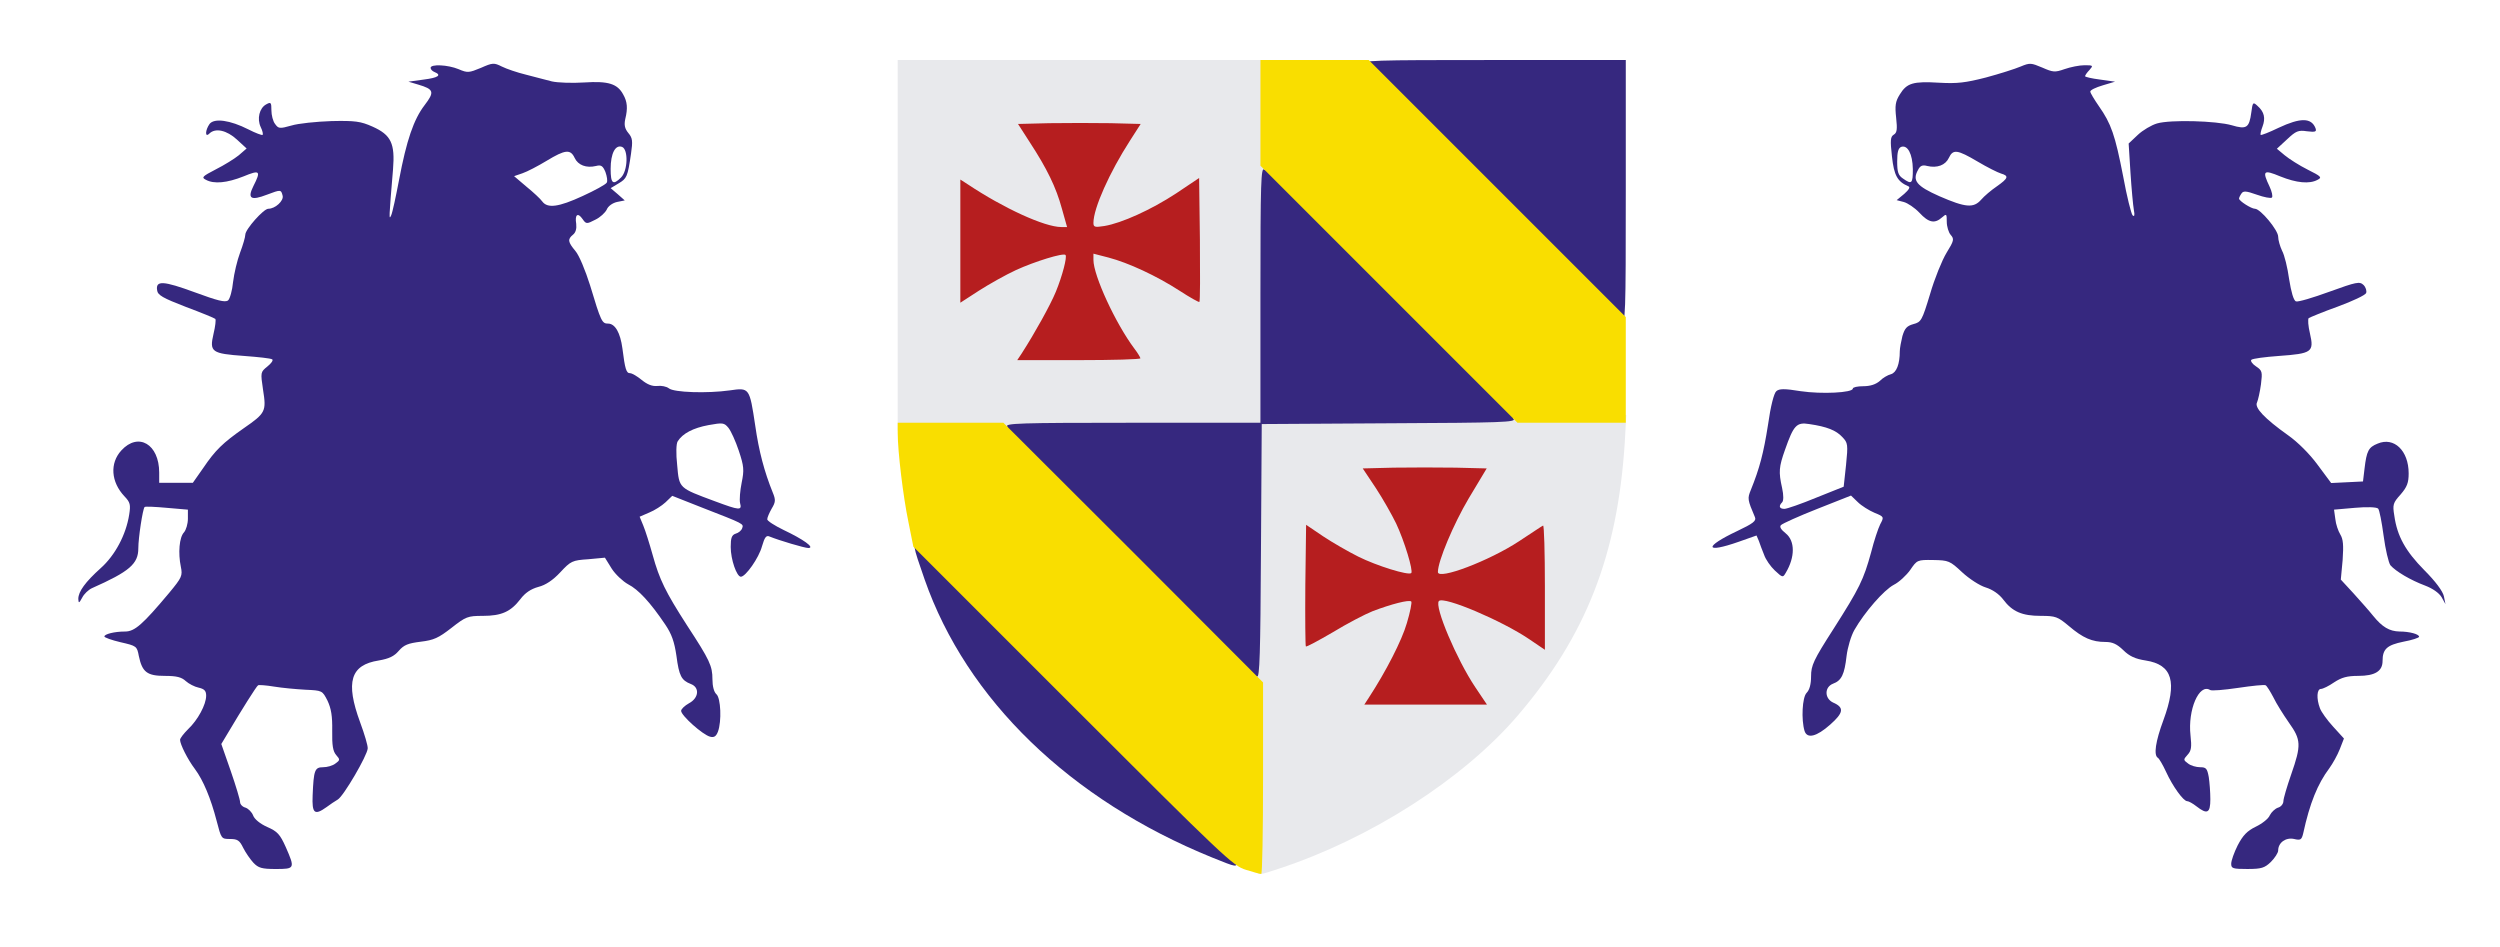 <?xml version="1.0" encoding="UTF-8"?>
<!DOCTYPE svg PUBLIC '-//W3C//DTD SVG 1.0//EN'
          'http://www.w3.org/TR/2001/REC-SVG-20010904/DTD/svg10.dtd'>
<svg height="363" version="1.0" viewBox="0 0 958 363" width="958" xmlns="http://www.w3.org/2000/svg" xmlns:xlink="http://www.w3.org/1999/xlink"
><g fill="#36287f"
  ><path d="M97.1 330.6 c-1.2 -1.3 -3 -3.9 -3.9 -5.7 -1.4 -2.9 -2.2 -3.4 -5.1 -3.4 -3.3 0 -3.3 -0.1 -5.1 -7 -2.2 -8.5 -5.1 -15.5 -8.3 -19.8 -2.8 -3.7 -5.7 -9.5 -5.7 -11.2 0 -0.6 1.4 -2.4 3.1 -4.1 3.7 -3.5 6.9 -9.4 6.9 -12.8 0 -1.9 -0.7 -2.6 -2.9 -3.1 -1.5 -0.3 -3.8 -1.5 -4.9 -2.5 -1.6 -1.5 -3.5 -2 -8 -2 -6.8 0 -8.7 -1.4 -10 -7.6 -0.7 -3.8 -0.9 -3.9 -7 -5.3 -3.4 -0.8 -6.2 -1.8 -6.2 -2.2 0 -0.9 3.8 -1.9 7.9 -1.9 3.7 0 6.7 -2.6 17 -14.9 4.8 -5.8 5.1 -6.5 4.4 -9.9 -1.1 -5.3 -0.6 -11.3 1.2 -13.2 0.8 -0.9 1.5 -3.3 1.5 -5.2 l0 -3.5 -8.1 -0.7 c-4.4 -0.4 -8.3 -0.6 -8.5 -0.3 -0.7 0.7 -2.4 11.8 -2.4 15.8 0 6 -3.4 8.9 -17.8 15.3 -1.3 0.6 -3 2.2 -3.7 3.6 -1.2 2.2 -1.4 2.3 -1.5 0.5 0 -2.8 2.7 -6.5 8.6 -11.8 5.5 -4.9 9.7 -12.8 10.9 -20.5 0.6 -3.8 0.4 -4.7 -1.8 -7 -5.2 -5.5 -5.7 -12.7 -1.2 -17.6 6.5 -7.1 14.5 -2.4 14.5 8.5 l0 3.9 6.5 0 6.4 0 4 -5.7 c4.6 -6.8 7.5 -9.6 15.5 -15.2 8.4 -5.8 8.7 -6.5 7.4 -14.7 -1 -6.8 -1 -6.8 1.7 -9 1.5 -1.2 2.3 -2.4 1.8 -2.7 -0.6 -0.4 -5.4 -0.9 -10.7 -1.3 -12.5 -0.9 -13.4 -1.5 -11.8 -8.4 0.7 -2.9 1 -5.5 0.7 -5.8 -0.3 -0.3 -5.4 -2.4 -11.3 -4.6 -8.8 -3.4 -10.8 -4.5 -11 -6.4 -0.6 -3.8 2.4 -3.6 14.4 0.8 8.7 3.2 11.7 4 12.8 3.1 0.7 -0.6 1.6 -3.8 1.9 -7 0.4 -3.3 1.6 -8.4 2.7 -11.3 1.1 -2.9 2 -6 2 -6.9 0 -2 7 -9.9 8.8 -9.9 2.7 0 6 -3.1 5.5 -5 -0.6 -2.4 -0.7 -2.4 -6 -0.4 -6.2 2.4 -7.6 1.5 -5.2 -3.3 3 -5.9 2.5 -6.3 -3.8 -3.7 -6.3 2.5 -11.3 3 -14.4 1.3 -1.8 -0.9 -1.4 -1.3 3.8 -4 3.2 -1.6 7.2 -4.1 8.8 -5.4 l3 -2.6 -3.7 -3.4 c-3.9 -3.6 -8.3 -4.6 -10.6 -2.3 -1.7 1.7 -1.6 -1.3 0.1 -3.7 1.8 -2.3 7.8 -1.5 14.9 2.1 2.7 1.4 5.2 2.3 5.4 2.1 0.3 -0.2 0 -1.6 -0.7 -3 -1.5 -3.2 -0.5 -7.3 2.1 -8.7 1.8 -1 2 -0.8 2 2.3 0 1.8 0.6 4.2 1.4 5.2 1.3 1.8 1.7 1.9 6.3 0.6 2.6 -0.8 9.5 -1.5 15.3 -1.7 9.1 -0.2 11.2 0.1 15.7 2.1 7.2 3.2 8.7 6.5 7.9 16.4 -1.6 19 -1.6 19.6 -0.7 17.6 0.5 -1.1 1.8 -7.2 3 -13.5 2.9 -15.3 5.6 -23.2 9.8 -28.7 3.9 -5.1 3.6 -6.1 -2.5 -7.9 l-3.7 -1.1 5.8 -0.8 c5.6 -0.7 7.1 -1.7 4.2 -2.9 -0.8 -0.3 -1.5 -1 -1.5 -1.6 0 -1.5 6.6 -1.2 10.7 0.5 3.5 1.5 4 1.4 8.6 -0.5 4.5 -2 5 -2 8 -0.5 1.8 0.9 5.9 2.3 9.2 3.1 3.3 0.9 7.8 2 10 2.6 2.2 0.5 7.8 0.7 12.4 0.4 9.2 -0.6 12.7 0.5 14.9 4.6 1.6 2.8 1.8 5.3 0.8 9.4 -0.5 2.3 -0.2 3.7 1.2 5.4 1.6 1.9 1.7 3.1 1 7.9 -1.3 8.9 -1.6 9.5 -4.8 11.4 l-3 1.8 2.7 2.3 2.7 2.4 -3 0.6 c-1.7 0.4 -3.4 1.6 -3.9 2.9 -0.6 1.2 -2.5 3 -4.4 3.9 -3.3 1.7 -3.5 1.7 -4.9 -0.3 -1.8 -2.6 -3 -1.7 -2.4 1.9 0.2 1.8 -0.2 3.3 -1.2 4.1 -2.2 1.8 -2 2.8 0.9 6.3 1.4 1.6 3.8 7.4 5.6 13.1 4.2 14 4.6 14.7 6.9 14.7 2.7 0 4.7 3.5 5.5 9.5 1 8 1.5 9.5 2.9 9.5 0.8 0 2.8 1.2 4.5 2.6 2.1 1.7 4 2.5 6 2.3 1.5 -0.2 3.5 0.2 4.4 0.9 1.9 1.6 14.7 2 23.3 0.8 7.6 -1.1 7.6 -1.1 9.8 13.5 1.4 9.8 3.5 17.7 6.7 25.6 1.2 2.9 1.1 3.7 -0.4 6.2 -0.9 1.6 -1.7 3.4 -1.7 4.1 0 0.6 2.8 2.4 6.3 4.1 7.4 3.5 12.1 6.8 9.5 6.9 -1.5 0 -11.2 -2.9 -14.9 -4.4 -1.3 -0.6 -1.9 0.3 -2.9 3.7 -1.2 4.5 -6.3 11.7 -8.1 11.7 -1.6 0 -3.9 -6.6 -3.9 -11.4 0 -3.5 0.4 -4.6 1.9 -5.1 1.1 -0.3 2.2 -1.2 2.5 -2.1 0.6 -1.7 0.8 -1.6 -15.4 -7.9 l-11.4 -4.5 -2.6 2.5 c-1.4 1.3 -4.2 3.1 -6.2 3.9 l-3.7 1.6 1.4 3.4 c0.8 1.9 2.4 7 3.6 11.3 2.6 9.4 4.9 14.1 13.2 27 8.7 13.3 9.7 15.5 9.7 20.6 0 2.7 0.6 4.9 1.5 5.7 1.7 1.4 2.1 10.4 0.6 14.4 -0.7 1.8 -1.5 2.3 -3 1.9 -2.8 -0.7 -11.1 -8.1 -11.1 -9.9 0 -0.7 1.4 -2 3 -2.9 3.8 -2 4.2 -6.1 0.7 -7.4 -3.6 -1.4 -4.5 -3.1 -5.5 -10.8 -0.8 -5.4 -1.8 -8.3 -4.3 -12 -5.8 -8.6 -10.3 -13.4 -14.2 -15.4 -2 -1.1 -4.9 -3.8 -6.3 -6 l-2.6 -4.2 -6.4 0.6 c-6.1 0.4 -6.7 0.7 -10.7 5 -2.8 3 -5.6 4.9 -8.4 5.6 -2.9 0.8 -5.1 2.3 -6.9 4.7 -3.7 4.8 -7.2 6.4 -14.4 6.4 -5.8 0 -6.5 0.3 -12 4.6 -5 3.9 -6.8 4.7 -11.8 5.3 -4.8 0.6 -6.4 1.2 -8.4 3.5 -1.8 2.1 -3.7 3 -7.7 3.7 -10.8 1.7 -12.8 8.2 -7.1 23.7 1.7 4.6 3 9 2.9 10 -0.1 2.6 -9.3 18.4 -11.5 19.6 -1 0.6 -3 1.9 -4.3 2.9 -4.6 3.3 -5.6 2.4 -5.3 -4.5 0.4 -9.7 0.8 -10.8 4 -10.8 1.6 0 3.7 -0.6 4.7 -1.4 1.8 -1.3 1.9 -1.5 0.3 -3.3 -1.2 -1.4 -1.6 -3.6 -1.5 -9.3 0.1 -5.6 -0.4 -8.5 -1.8 -11.5 -2 -3.9 -2 -3.9 -8.5 -4.2 -3.6 -0.2 -9 -0.7 -12 -1.2 -3 -0.5 -5.8 -0.7 -6.1 -0.5 -0.6 0.3 -6.3 9.4 -11.7 18.5 l-2.4 4 3.6 10.3 c2 5.8 3.6 11.1 3.6 12 0 0.8 0.9 1.8 2.1 2.1 1.1 0.4 2.4 1.7 2.9 3 0.5 1.4 2.7 3.2 5.4 4.4 3.9 1.7 4.9 2.8 7.1 7.7 3.6 8.2 3.5 8.4 -3.8 8.4 -5.4 0 -6.7 -0.4 -8.6 -2.4z m186.5 -137.8 c-0.3 -1.3 0 -4.8 0.6 -7.8 1 -4.9 0.9 -6.3 -1.1 -12.3 -1.2 -3.6 -3 -7.6 -4 -8.8 -1.6 -1.9 -2.1 -2 -7.6 -1 -5.9 1.1 -9.9 3.2 -11.8 6.2 -0.6 0.9 -0.7 4.7 -0.2 9.2 0.8 8.9 0.5 8.6 14.5 13.8 9.4 3.5 10.4 3.6 9.6 0.7z m-60.3 -117.7 c4.6 -2.1 8.8 -4.4 9.2 -5.1 0.4 -0.6 0.1 -2.4 -0.5 -4.1 -1 -2.4 -1.7 -2.8 -3.6 -2.3 -3.7 0.9 -6.9 -0.3 -8.2 -3.1 -1.6 -3.4 -3.6 -3.2 -10.7 1.1 -3.3 2 -7.5 4.2 -9.3 4.8 l-3.2 1.1 4.7 4 c2.7 2.2 5.4 4.7 6.1 5.7 2 2.7 6.2 2.2 15.5 -2.1z m14.7 -7.1 c2.6 -2.6 2.8 -10.7 0.4 -11.7 -2.6 -1 -4.4 2.5 -4.4 8.4 0 5.7 0.9 6.4 4 3.3z"
    /><path d="M855 331 c0 -1.2 1.1 -4.3 2.5 -7.1 2 -3.8 3.6 -5.5 6.9 -7.1 2.5 -1.2 4.9 -3.1 5.4 -4.4 0.6 -1.2 2 -2.5 3.1 -2.9 1.2 -0.3 2.1 -1.5 2.1 -2.5 0 -1 1.4 -5.7 3 -10.3 3.9 -11.2 3.8 -13.2 -0.9 -19.8 -2.1 -3 -4.8 -7.3 -5.9 -9.6 -1.2 -2.3 -2.5 -4.4 -3 -4.7 -0.5 -0.3 -5.2 0.2 -10.6 1 -5.4 0.8 -10.2 1.2 -10.7 0.8 -4.2 -2.6 -8.6 7.6 -7.5 17.4 0.5 4.5 0.3 5.9 -1.1 7.4 -1.7 1.9 -1.7 2 0.2 3.4 1 0.8 3.1 1.4 4.6 1.4 2.3 0 2.7 0.5 3.3 3.8 0.3 2 0.6 5.8 0.6 8.5 0 5.3 -1.2 5.9 -5.3 2.7 -1.4 -1.1 -3 -2 -3.6 -2 -1.4 0 -5.5 -5.6 -8.1 -11.3 -1.2 -2.6 -2.6 -5 -3.1 -5.3 -1.7 -1 -0.9 -6.3 2.1 -14.4 5.4 -14.7 3.5 -21.3 -6.8 -22.9 -3.9 -0.6 -6.2 -1.6 -8.6 -4 -2.4 -2.3 -4.1 -3.1 -6.8 -3.1 -5.1 0 -8.6 -1.5 -14 -6.1 -4.3 -3.6 -5.1 -3.9 -10.8 -3.9 -7.1 0 -10.9 -1.6 -14.4 -6.3 -1.6 -2.1 -4.1 -3.8 -6.7 -4.6 -2.3 -0.7 -6.3 -3.3 -9 -5.8 -4.7 -4.4 -5.2 -4.6 -11.1 -4.7 -6.1 -0.1 -6.2 0 -8.8 3.8 -1.5 2.1 -4.3 4.7 -6.3 5.7 -3.8 2 -11.2 10.5 -15.1 17.3 -1.3 2.3 -2.6 6.7 -3 10 -0.8 7 -1.9 9.4 -5.2 10.6 -3.3 1.3 -3.3 5.6 0 7.2 4.4 1.9 4.1 3.9 -1.1 8.5 -5.2 4.6 -8.8 5.5 -9.8 2.4 -1.3 -4.3 -0.9 -12.9 0.8 -14.6 1.1 -1.1 1.7 -3.3 1.7 -6.3 0 -4.2 0.9 -6.2 8.6 -18.2 10 -15.7 11.5 -18.8 14.4 -29.3 1.1 -4.4 2.7 -9.2 3.5 -10.8 1.5 -2.8 1.5 -2.9 -2.2 -4.4 -2.1 -0.9 -5 -2.7 -6.4 -4.1 l-2.6 -2.5 -12.9 5.1 c-7.1 2.8 -13.3 5.6 -13.9 6.2 -0.7 0.6 -0.1 1.7 1.8 3.2 3.6 2.9 3.6 9.1 0 15.1 -1.1 1.9 -1.2 1.9 -4.2 -0.9 -1.6 -1.5 -3.5 -4.2 -4.1 -6 -0.7 -1.7 -1.6 -4.1 -2 -5.3 l-0.9 -2.1 -6.8 2.4 c-13.1 4.6 -13.5 2 -0.6 -4.1 6.1 -2.9 7.4 -3.9 6.8 -5.3 -2.9 -6.8 -2.9 -7.2 -1.6 -10.4 3.4 -8.4 4.9 -14.2 6.6 -25 1 -7.2 2.3 -12.2 3.2 -12.9 1.1 -1 3.2 -1 9.3 0 8.1 1.2 20 0.6 20 -1 0 -0.5 1.8 -0.9 4 -0.9 2.7 0 4.8 -0.7 6.3 -2 1.2 -1.2 3.1 -2.3 4.3 -2.6 2.1 -0.6 3.4 -3.8 3.4 -8.8 0 -1.1 0.5 -3.8 1 -5.8 0.9 -3 1.7 -3.9 4.2 -4.6 3 -0.8 3.3 -1.3 6.4 -11.5 1.7 -5.9 4.6 -13 6.3 -15.8 2.9 -4.7 3 -5.3 1.6 -6.9 -0.8 -0.9 -1.5 -3.2 -1.5 -5 0 -3.1 -0.1 -3.2 -1.8 -1.7 -2.8 2.5 -5.1 2.1 -8.7 -1.8 -1.8 -1.9 -4.5 -3.7 -6 -4.1 l-2.7 -0.7 2.9 -2.4 c1.8 -1.6 2.4 -2.6 1.6 -2.9 -4.2 -1.8 -5.5 -4.1 -6.3 -11.4 -0.7 -6.3 -0.6 -7.6 0.7 -8.4 1.2 -0.7 1.4 -2 0.9 -6.5 -0.5 -4.6 -0.3 -6.2 1.4 -8.9 2.7 -4.4 5.1 -5.1 15.1 -4.5 6.9 0.4 10.1 0 17.9 -2 5.2 -1.4 11.2 -3.3 13.3 -4.2 3.6 -1.5 4 -1.4 8.3 0.4 4.1 1.8 4.8 1.9 8.5 0.6 2.3 -0.8 5.7 -1.5 7.7 -1.5 3.3 0 3.4 0.1 1.9 1.8 -1 1 -1.7 2.1 -1.7 2.4 0 0.3 2.6 0.9 5.8 1.3 l5.7 0.8 -4.7 1.4 c-2.7 0.8 -4.8 1.8 -4.8 2.4 0 0.5 1.5 3 3.3 5.6 4.7 6.7 6.2 11 9.3 26.9 1.4 7.7 3.1 14.4 3.6 14.9 0.7 0.7 0.9 0 0.5 -2 -0.3 -1.7 -0.9 -8.1 -1.3 -14.3 l-0.7 -11.2 3.5 -3.3 c1.9 -1.8 5.3 -3.8 7.4 -4.4 5.2 -1.5 22.7 -1 28.6 0.7 5.7 1.7 6.7 1 7.5 -4.9 0.5 -4 0.7 -4.1 2.4 -2.5 2.6 2.3 3.1 4.7 1.9 7.9 -0.6 1.5 -0.9 3 -0.7 3.2 0.2 0.2 3.3 -1 6.8 -2.7 8.5 -4 12.6 -3.9 14.2 0.1 0.5 1.4 0 1.6 -3.3 1.2 -3.3 -0.5 -4.2 -0.1 -7.6 3.1 l-3.9 3.6 3 2.5 c1.7 1.4 5.6 3.9 8.8 5.5 5.2 2.6 5.6 3 3.8 3.9 -3.1 1.7 -8.1 1.2 -14.3 -1.3 -6.5 -2.7 -7 -2.2 -4.1 3.9 0.9 1.9 1.3 3.8 0.9 4.2 -0.4 0.4 -3 -0.1 -5.8 -1.1 -4.2 -1.5 -5.2 -1.5 -5.9 -0.4 -0.5 0.7 -0.9 1.6 -0.9 1.9 0 0.9 4.7 3.9 6.1 3.9 2.1 0 8.9 8.2 8.9 10.7 0 1.3 0.7 3.7 1.5 5.4 0.9 1.6 2.1 6.5 2.7 10.9 0.8 5 1.7 8.1 2.6 8.5 0.8 0.3 6.5 -1.4 12.8 -3.7 10.5 -3.8 11.6 -4 13.1 -2.6 0.9 0.9 1.3 2.3 1 3.1 -0.3 0.8 -5.2 3.1 -10.9 5.2 -5.6 2 -10.6 4.1 -11.1 4.4 -0.4 0.4 -0.2 3.1 0.5 6 1.6 7 0.7 7.6 -11.9 8.5 -5.4 0.4 -10.1 1 -10.6 1.5 -0.4 0.4 0.4 1.6 1.8 2.5 2.4 1.6 2.5 2.1 1.9 6.9 -0.4 2.9 -1.1 6 -1.5 6.9 -1.1 2 2.9 6.2 11.9 12.6 3.7 2.6 8.3 7.2 11.3 11.3 l5.2 7 6.1 -0.3 6.1 -0.3 0.6 -5 c0.8 -6.7 1.5 -8.1 5 -9.5 6.3 -2.7 11.9 2.7 11.9 11.4 0 3.6 -0.6 5.2 -3.1 8.1 -2.9 3.2 -3.1 3.9 -2.4 8.1 1.1 7.9 4.3 13.6 11.5 20.9 4.3 4.3 7.1 8.1 7.5 10 l0.6 3 -1.5 -2.7 c-1 -1.6 -3.4 -3.3 -6.3 -4.4 -5.6 -2.1 -11.2 -5.4 -13.3 -7.8 -0.7 -1 -1.9 -6 -2.6 -11.3 -0.7 -5.2 -1.6 -9.9 -2.1 -10.4 -0.6 -0.6 -4.4 -0.7 -8.9 -0.3 l-8 0.7 0.5 3.6 c0.2 2 1.1 4.6 1.9 5.9 1.1 1.8 1.3 4 0.9 9.8 l-0.7 7.5 4.8 5.2 c2.6 2.9 6.1 6.8 7.6 8.7 3.5 4.3 6.2 5.9 10.1 6 3.8 0 7.5 1 7.5 2 0 0.4 -2.7 1.3 -6 1.9 -6.3 1.3 -8 2.8 -8 7.4 0 3.9 -2.9 5.7 -9.3 5.7 -4.3 0 -6.4 0.6 -9.3 2.5 -2 1.4 -4.3 2.5 -5 2.5 -1.6 0 -1.8 3.7 -0.4 7.4 0.5 1.4 2.8 4.6 5.1 7.1 l4.1 4.5 -1.6 4.1 c-0.9 2.3 -2.7 5.5 -4 7.3 -4.5 6 -7.5 13.4 -10 24.9 -0.6 2.5 -1 2.8 -3.5 2.2 -3.2 -0.7 -6.1 1.4 -6.1 4.4 0 0.9 -1.3 2.9 -2.8 4.4 -2.4 2.3 -3.6 2.7 -9 2.7 -5.6 0 -6.2 -0.2 -6.2 -2z m-159 -140.3 l10.5 -4.2 0.9 -8.3 c0.8 -7.9 0.7 -8.5 -1.4 -10.7 -2.4 -2.6 -5.9 -4 -12.7 -5 -4.9 -0.8 -6 0.5 -9.3 9.9 -2.3 6.5 -2.5 8.4 -1.1 14.6 0.6 2.8 0.6 4.9 0 5.5 -1.4 1.4 -1.1 2.5 0.9 2.5 0.9 0 6.4 -1.9 12.2 -4.3z m63.2 -114.2 c1.1 -1.3 3.8 -3.6 6 -5.1 4.4 -3.1 4.7 -4 1.6 -4.9 -1.3 -0.4 -5.3 -2.4 -9 -4.6 -7.8 -4.6 -9.4 -4.8 -11 -1.4 -1.3 2.8 -4.5 4 -8.3 3.1 -1.8 -0.5 -2.7 -0.1 -3.5 1.5 -2.3 4.1 -0.6 6.2 8.2 10.1 10.1 4.4 13.1 4.6 16 1.3z m-26.2 -11.7 c-0.1 -5.8 -2 -9.4 -4.5 -8.5 -1.1 0.5 -1.5 2 -1.5 5.6 0 4 0.4 5.3 2.2 6.5 3.4 2.4 3.8 2 3.8 -3.6z"
    /><path d="M464.5 328.6 c-54.4 -22.1 -94.1 -60.5 -110.2 -106.6 -4.6 -13.2 -4.8 -14 -2.1 -14 3.3 0 121.8 118.5 121.8 121.8 0 2.7 0.2 2.7 -9.5 -1.2z"
    /><path d="M430.7 214.2 c-44.3 -44.3 -48.7 -49 -48.7 -52 l0 -3.2 49 0 49 0 0 -49 0 -49 3.3 0 c2.9 0 7.6 4.4 52 48.8 44.2 44.2 48.7 49 48.7 51.9 l0 3.3 -48.7 0.2 -48.8 0.3 -0.3 48.8 -0.2 48.7 -3.3 0 c-2.9 0 -7.7 -4.5 -52 -48.8z"
    /><path d="M570.7 75.2 c-27.1 -27.1 -48.7 -49.5 -48.7 -50.5 0 -1.6 3.1 -1.7 50.5 -1.7 l50.5 0 0 50.5 c0 47.5 -0.1 50.5 -1.8 50.5 -0.9 0 -23.2 -21.5 -50.5 -48.8z"
  /></g
  ><g fill="#e8e9ec"
  ><path d="M481.5 333.8 c-0.2 -0.7 -0.6 -18 -0.7 -38.5 -0.2 -29.5 0 -36.9 0.9 -36.1 1 0.8 1.3 -9.1 1.5 -47.8 l0.3 -48.9 48.9 -0.3 c43.1 -0.2 48.7 -0.4 47.6 -1.7 -1.1 -1.3 1.4 -1.5 21 -1.5 l22.2 0 -0.6 10.8 c-2.8 43.1 -14.9 73.9 -41 104.4 -20.8 24.3 -56.5 47.2 -91.6 58.7 -7.4 2.5 -7.9 2.5 -8.5 0.9z m80.3 -67.5 c-0.1 -0.5 -2.1 -3.9 -4.2 -7.7 -5 -8.7 -9.6 -21.8 -9.6 -27.3 l0 -4.3 4.5 0 c6 0 14.9 3.1 26.4 9.1 5.2 2.7 9.5 4.9 9.7 4.9 0.2 0 0.4 -7.4 0.4 -16.4 l0 -16.4 -7.9 4.7 c-9.1 5.5 -22.1 10.1 -28.6 10.1 l-4.5 0 0 -3.9 c0 -7.7 3.8 -17.5 12.7 -32.8 l2.5 -4.3 -17.1 0 -17.2 0 3.4 5.3 c7 10.9 11.7 23.6 11.7 31.4 0 4.3 0 4.3 -3.6 4.3 -8 0 -21.7 -5.1 -33.3 -12.4 l-4.1 -2.6 0 16.9 0 17 7.3 -4.3 c11.2 -6.5 22.6 -10.6 30 -10.6 l3.7 0 0 4.4 c0 6.2 -3.5 16.9 -7.9 24.6 -2.1 3.6 -4.4 7.5 -5 8.8 l-1.2 2.2 16.1 0 c8.9 0 16 -0.3 15.8 -0.7z"
    /><path d="M344 94 l0 -71 71 0 71 0 0 21.6 c0 19.1 -0.2 21.5 -1.5 20.4 -1.3 -1.1 -1.5 4.3 -1.5 47.9 l0 49.1 -49.1 0 c-43.6 0 -49 0.2 -47.9 1.5 1.1 1.3 -1.3 1.5 -20.4 1.5 l-21.6 0 0 -71z m85.7 40.3 c-0.2 -0.5 -2.1 -3.6 -4.1 -7 -5.4 -9.1 -9.6 -21.2 -9.6 -27.8 0 -5.3 0.1 -5.5 2.6 -5.5 6.9 0 22.3 5.7 32.6 12 2.6 1.7 5 3 5.3 3 0.3 0 0.5 -7.6 0.5 -16.9 l0 -17 -7.1 4.4 c-10.1 6.2 -19.2 9.7 -27.1 10.3 l-6.8 0.5 0 -4.9 c0 -2.7 0.7 -7.1 1.5 -9.7 1.6 -5.3 7.6 -17.5 10.7 -22 1.1 -1.6 1.8 -3 1.6 -3.3 -0.3 -0.2 -7.7 -0.3 -16.5 -0.2 l-16 0.3 4.9 8.5 c5.1 9 8.5 18.4 9.5 26.3 l0.6 4.7 -5.5 0 c-8.4 0 -21.9 -5.1 -33.5 -12.8 l-2.3 -1.4 0 16.6 0 16.5 5.8 -3.4 c11.2 -6.8 29.3 -12.8 33.5 -11.2 4.4 1.7 -0.2 18 -9.8 34.5 l-3.6 6.2 16.6 0 c9.1 0 16.4 -0.3 16.2 -0.7z"
  /></g
  ><g fill="#f9de00"
  ><path d="M477.4 333.3 c-4.8 -1.4 -8.7 -5.1 -66.2 -62.6 l-61.2 -61.2 -1.9 -9.5 c-2 -9.6 -4.1 -27 -4.1 -34.1 l0 -3.9 20.3 0 20.2 0 49.8 49.7 49.7 49.8 0 36.7 c0 20.3 -0.3 36.8 -0.7 36.7 -0.5 0 -3.1 -0.7 -5.9 -1.6z"
    /><path d="M532.2 112.7 l-49.2 -49.2 0 -20.3 0 -20.2 20.7 0 20.8 0 49.2 49.2 49.3 49.3 0 20.2 0 20.3 -20.8 0 -20.7 0 -49.3 -49.3z"
  /></g
  ><g fill="#b61e1f"
  ><path d="M524.5 267.4 c6.6 -10.1 12.7 -22 14.6 -28.6 1.3 -4.3 2 -8 1.7 -8.3 -0.8 -0.8 -7.7 1 -14.8 3.7 -3 1.2 -9.9 4.8 -15.3 8.1 -5.5 3.2 -10.1 5.7 -10.3 5.4 -0.2 -0.2 -0.3 -10.8 -0.2 -23.5 l0.3 -23.1 6.5 4.4 c3.6 2.4 9.7 5.9 13.5 7.8 7 3.5 19.2 7.3 20.3 6.3 0.8 -0.9 -2.6 -12.2 -5.8 -19 -1.6 -3.3 -5.1 -9.5 -7.8 -13.6 l-5 -7.5 11.9 -0.3 c6.5 -0.1 17.2 -0.1 23.7 0 l11.9 0.3 -6.9 11.5 c-5.8 9.8 -11.8 24 -11.8 28.2 0 3.2 19.7 -4.3 31.1 -11.8 4.6 -3 8.7 -5.8 9.2 -6 0.4 -0.3 0.7 10.3 0.7 23.5 l0 24.1 -5.9 -4 c-10.6 -7.2 -32.8 -16.6 -34.7 -14.7 -1.9 1.9 6.8 22.4 13.9 33 l4.5 6.7 -23.5 0 -23.5 0 1.7 -2.6z"
    /><path d="M391.6 135.3 c4.9 -7.6 10.9 -18.4 13 -23.5 2.5 -6.1 4.4 -13.4 3.7 -14.1 -0.8 -0.9 -11.8 2.5 -19 5.8 -3.9 1.8 -10.3 5.4 -14.2 7.9 l-7.1 4.6 0 -23.6 0 -23.6 2.8 1.8 c13.8 9.2 29.5 16.4 35.9 16.4 l2.2 0 -2 -7.1 c-2.2 -8.1 -5.7 -15.3 -12.3 -25.4 l-4.5 -7 12 -0.3 c6.6 -0.1 17.2 -0.1 23.5 0 l11.5 0.3 -4.1 6.4 c-7.8 12.1 -14 25.9 -14 31.5 0 1.6 0.5 1.8 4.2 1.2 6.6 -1.1 17.9 -6.2 27.5 -12.5 l8.8 -5.9 0.3 23.6 c0.1 12.9 0.1 23.7 -0.2 23.9 -0.2 0.2 -3.6 -1.7 -7.6 -4.3 -8.8 -5.7 -19.6 -10.7 -27.2 -12.7 l-5.8 -1.5 0 2.4 c0 6 8.5 24.4 15.7 34 1.3 1.7 2.3 3.4 2.3 3.7 0 0.4 -10.6 0.7 -23.6 0.7 l-23.6 0 1.8 -2.7z"
  /></g
></svg
>
